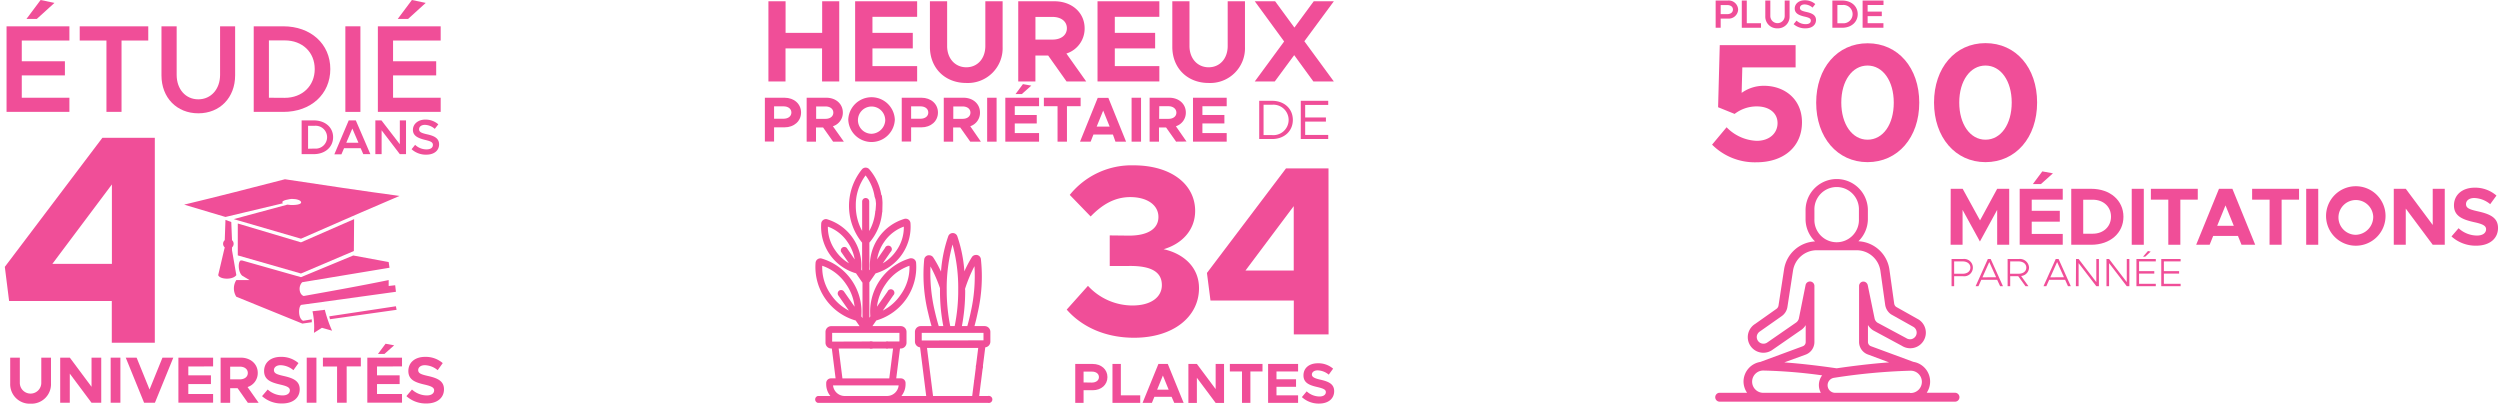 <svg id="Calque_1" data-name="Calque 1" xmlns="http://www.w3.org/2000/svg" xmlns:xlink="http://www.w3.org/1999/xlink" viewBox="0 0 706 116">
  <defs>
    <style>
      .cls-1, .cls-3 {
        fill: #f04e98;
      }

      .cls-2, .cls-3, .cls-4 {
        fill-rule: evenodd;
      }

      .cls-2 {
        fill: url(#Dégradé_sans_nom_32);
      }

      .cls-4 {
        fill: url(#Dégradé_sans_nom_32-2);
      }
    </style>
    <linearGradient id="Dégradé_sans_nom_32" data-name="Dégradé sans nom 32" x1="22.54" y1="-829.44" x2="22.54" y2="-887.3" gradientTransform="matrix(1, 0, 0, -1, 0, -790.52)" gradientUnits="userSpaceOnUse">
      <stop offset="0" stop-color="#f04e98"/>
      <stop offset="1" stop-color="#f04e98"/>
    </linearGradient>
    <linearGradient id="Dégradé_sans_nom_32-2" x1="358" y1="-838.07" x2="358" y2="-884.96" xlink:href="#Dégradé_sans_nom_32"/>
  </defs>
  <path class="cls-1" d="M551.12,80.83h.73V78h2.49a2.45,2.45,0,1,0,0-4.85h-3.22Zm.73-3.52V73.82h2.37c1.31,0,2.22.68,2.22,1.75s-.91,1.74-2.22,1.74Z"/>
  <path class="cls-1" d="M564.84,80.83h.8l-3.47-7.69h-.8l-3.46,7.69h.8l.81-1.81H564Zm-5-2.51L561.77,74l1.93,4.29Z"/>
  <path class="cls-1" d="M573,75.57a2.57,2.57,0,0,0-2.83-2.43h-3.22v7.69h.73V78h2.27L572,80.83h.84l-2.08-2.89A2.44,2.44,0,0,0,573,75.57Zm-5.32-1.75H570c1.32,0,2.23.68,2.23,1.75s-.91,1.74-2.23,1.74h-2.36Z"/>
  <path class="cls-1" d="M584,80.83h.8l-3.46-7.69h-.8l-3.46,7.69h.8l.81-1.81h4.5Zm-5-2.51L580.93,74l1.93,4.29Z"/>
  <path class="cls-1" d="M586.23,80.83H587V74.31l5,6.52h.73V73.14H592v6.53l-5-6.53h-.73Z"/>
  <path class="cls-1" d="M594.87,80.83h.73V74.31l5,6.52h.73V73.14h-.73v6.53l-5-6.53h-.73Z"/>
  <path class="cls-1" d="M607.35,71.05l-.76-.17-1.4,1.6h.63Zm1.45,2.77v-.68h-5.47v7.69h5.47v-.68h-4.73V77.26h4.3v-.69h-4.3V73.82Z"/>
  <path class="cls-1" d="M615.81,73.82v-.68h-5.47v7.69h5.47v-.68h-4.73V77.26h4.3v-.69h-4.3V73.82Z"/>
  <path class="cls-1" d="M496,45.83c7.73,0,12.88-4.39,12.88-11.29,0-6.62-5-10.31-10.71-10.31a10.7,10.7,0,0,0-6.33,2l.19-7.19h15.05V12.75H485.66l-.47,17.53,4.67,1.89a10.15,10.15,0,0,1,6.27-2.12c3.54,0,5.85,1.89,5.85,4.72s-2.26,5-5.9,5a12.52,12.52,0,0,1-8.49-3.83l-4.1,4.91A17.05,17.05,0,0,0,496,45.83Z"/>
  <path class="cls-1" d="M527.39,45.79C535.93,45.79,542,38.84,542,29s-6-16.78-14.58-16.78-14.53,7-14.53,16.78S518.85,45.79,527.39,45.79Zm0-6.34c-4.34,0-7.41-4.39-7.41-10.49s3.07-10.45,7.41-10.45S534.8,22.86,534.8,29,531.78,39.45,527.39,39.45Z"/>
  <path class="cls-1" d="M560.7,45.79c8.54,0,14.58-6.95,14.58-16.83s-6-16.78-14.58-16.78-14.53,7-14.53,16.78S552.16,45.79,560.7,45.79Zm0-6.34c-4.34,0-7.41-4.39-7.41-10.49s3.07-10.45,7.41-10.45,7.41,4.35,7.41,10.45S565.09,39.45,560.7,39.45Z"/>
  <path class="cls-1" d="M484.5,7.84h1.42V5.25h2a2.67,2.67,0,0,0,2.93-2.55A2.67,2.67,0,0,0,487.9.15h-3.4ZM485.92,4V1.43h1.82c1,0,1.64.48,1.64,1.27S488.71,4,487.74,4Z"/>
  <path class="cls-1" d="M493.29,6.56V.15h-1.41V7.84h5.42V6.56Z"/>
  <path class="cls-1" d="M501.93,8a3.29,3.29,0,0,0,3.45-3.41V.15H504V4.51a2,2,0,1,1-4.06,0V.15h-1.42V4.56A3.29,3.29,0,0,0,501.93,8Z"/>
  <path class="cls-1" d="M509.9,8c1.87,0,2.94-1,2.94-2.35s-1.09-1.92-2.72-2.27c-1.24-.28-1.82-.51-1.82-1.13s.53-1,1.32-1a3.5,3.5,0,0,1,2.24.9l.78-1a4.4,4.4,0,0,0-3-1.07c-1.65,0-2.81,1-2.81,2.33s1.12,1.9,2.74,2.27c1.25.29,1.81.5,1.81,1.14s-.5,1-1.47,1a3.74,3.74,0,0,1-2.57-1l-.82,1A4.83,4.83,0,0,0,509.9,8Z"/>
  <path class="cls-1" d="M517.46,7.84h2.76c2.58,0,4.4-1.6,4.4-3.85S522.8.15,520.22.15h-2.76Zm1.42-1.27V1.41h1.48a2.59,2.59,0,1,1,0,5.16Z"/>
  <path class="cls-1" d="M531.9,1.42V.15H526V7.84h5.88V6.56h-4.46v-2h4V3.28h-4V1.42Z"/>
  <g>
    <path class="cls-1" d="M550.88,53.32h3.38l4.9,8.92L564,53.32h3.4v15.8H564V59.27l-4.87,8.93-4.9-8.93v9.85h-3.38Z"/>
    <path class="cls-1" d="M573.76,56.38v3.15h7.93v3.06h-7.93v3.47h8.76v3.06H570.36V53.32h12.16v3.06Zm2.6-4.4h-2.28l2.67-3.58,3,.55Z"/>
    <path class="cls-1" d="M584.92,53.32h5.65c5.31,0,9.09,3.26,9.09,7.89s-3.78,7.91-9.09,7.91h-5.65ZM591,66c3,0,5.15-2,5.15-4.82S594,56.4,591,56.4H588.3V66Z"/>
    <path class="cls-1" d="M602,53.32h3.41v15.8H602Z"/>
    <path class="cls-1" d="M612.33,56.38h-4.92V53.32h13.24v3.06h-4.92V69.12h-3.4Z"/>
    <path class="cls-1" d="M632,66.63h-7l-1,2.49h-3.8l6.44-15.8h3.79l6.44,15.8H633Zm-1.18-2.87L628.48,58l-2.35,5.77Z"/>
    <path class="cls-1" d="M640.94,56.38H636V53.32h13.25v3.06h-4.92V69.12h-3.41Z"/>
    <path class="cls-1" d="M651.27,53.32h3.4v15.8h-3.4Z"/>
    <path class="cls-1" d="M656.88,61.21a8.4,8.4,0,1,1,8.4,8.18A8.41,8.41,0,0,1,656.88,61.21Zm13.32,0a4.91,4.91,0,1,0-4.92,5.1A5.09,5.09,0,0,0,670.2,61.21Z"/>
    <path class="cls-1" d="M676,53.32h3.39L687,63.53V53.32h3.4v15.8H687l-7.61-10.21V69.12H676Z"/>
    <path class="cls-1" d="M692.3,66.77l2-2.32a7.76,7.76,0,0,0,5.19,2.07c1.71,0,2.58-.78,2.58-1.77s-.92-1.48-3.33-2C695.36,62,693,61,693,58S695.38,53,698.83,53A9.13,9.13,0,0,1,705,55.23l-1.77,2.43a7.35,7.35,0,0,0-4.51-1.74c-1.45,0-2.32.76-2.32,1.7,0,1.15.94,1.52,3.38,2.07,3.4.76,5.66,1.77,5.66,4.69s-2.28,5-6.14,5A10.16,10.16,0,0,1,692.3,66.77Z"/>
  </g>
  <path class="cls-1" d="M551.84,110.9h-7.73a5.64,5.64,0,0,0-3.77-8.71l-12-4.43a1.28,1.28,0,0,1-.83-1.19V91.79A4.64,4.64,0,0,0,529,93.3l8.09,4.36a4.4,4.4,0,0,0,4.73-7.43l-.11-.06-6.24-3.51a1.41,1.41,0,0,1-.56-1l-1.35-9.63a9.3,9.3,0,0,0-8.75-7.9,8.76,8.76,0,0,0,2.68-6.31V59.36a8.8,8.8,0,0,0-17.6,0v2.51a8.77,8.77,0,0,0,2.68,6.31,9.29,9.29,0,0,0-8.75,7.9l-1.56,10.15a1.43,1.43,0,0,1-.6,1l-6,4.24a4.4,4.4,0,0,0,4.63,7.49l.09-.06,8.12-5.62a4.28,4.28,0,0,0,1.43-1.47v4.79a1.26,1.26,0,0,1-.82,1.18l-12,4.43a5.65,5.65,0,0,0-4.74,5.56,5.71,5.71,0,0,0,1,3.15h-7.84a1.26,1.26,0,0,0,0,2.51h66.45a1.26,1.26,0,1,0,0-2.51Zm-39.45-49V59.36a6.29,6.29,0,1,1,12.57,0v2.51a6.29,6.29,0,1,1-12.57,0Zm-2.46,38.24a3.8,3.8,0,0,0,2.46-3.53V80.73a1.26,1.26,0,0,0-2.49-.25L508,89.94a2,2,0,0,1-.89,1.22l-8.12,5.62a1.89,1.89,0,0,1-2.84-2,2,2,0,0,1,.89-1.21l6.09-4.28a3.9,3.9,0,0,0,1.65-2.68l1.56-10.13A6.8,6.8,0,0,1,513,70.67h11.28a6.78,6.78,0,0,1,6.74,5.77l1.35,9.62a4,4,0,0,0,1.65,2.7l.1.06,6.26,3.51a1.89,1.89,0,0,1,.6,2.6,1.93,1.93,0,0,1-1.17.84,2,2,0,0,1-1.5-.29l-8.1-4.35A1.93,1.93,0,0,1,529.4,90l-1.95-9.48a1.29,1.29,0,0,0-1.36-1A1.27,1.27,0,0,0,525,80.74V96.57a3.78,3.78,0,0,0,2.48,3.53l6,2.24c-5.28.37-11,1.11-14.81,1.67-3.62-.53-9.4-1.29-14.79-1.67Zm4.26,10.79H497.94a3.11,3.11,0,0,1-2.23-.94,3.14,3.14,0,0,1,2.23-5.35A142.5,142.5,0,0,1,514.57,106,4.58,4.58,0,0,0,514.19,110.9Zm25.22,0H518.29a2.13,2.13,0,0,1-.33-4.24,169.6,169.6,0,0,1,21.45-2,3.15,3.15,0,1,1,0,6.29Z"/>
  <path class="cls-1" d="M15.38.82,11.47,0l-4,5.35h2.92ZM19.6,11.44v-4H1.85V31.6H19.6v-4H6.15v-6.3H18.33v-4H6.15V11.44Z"/>
  <path class="cls-1" d="M30.06,31.6h4.26V11.44h7.55v-4H22.51v4h7.55Z"/>
  <path class="cls-1" d="M56,32c6.11,0,10.4-4.43,10.4-10.73V7.43H62.15V21.15c0,4-2.54,6.9-6.15,6.9s-6.11-2.89-6.11-6.9V7.43H45.6V21.29C45.6,27.59,49.93,32,56,32Z"/>
  <path class="cls-1" d="M71.65,31.6H80c7.79,0,13.28-5,13.28-12.1S87.75,7.43,80,7.43H71.65Zm4.29-4V11.41h4.47c5,0,8.47,3.34,8.47,8.09s-3.5,8.13-8.47,8.13Z"/>
  <path class="cls-1" d="M97.53,31.6h4.25V7.43H97.53Z"/>
  <path class="cls-1" d="M120.23.82,116.32,0l-4,5.35h2.92Zm4.22,10.62v-4H106.71V31.6h17.74v-4H111v-6.3h12.18v-4H111V11.44Z"/>
  <g>
    <path class="cls-1" d="M85.18,43.53H88.6c3.21,0,5.47-2,5.47-4.79S91.81,34,88.6,34H85.18ZM87,42V35.53h1.83a3.23,3.23,0,1,1,0,6.43Z"/>
    <path class="cls-1" d="M102.59,43.53h2L100.48,34h-2l-4.06,9.58h2l.74-1.73h4.69Zm-4.8-3.23,1.71-4,1.72,4Z"/>
    <path class="cls-1" d="M106,43.53h1.77V36.8l5.14,6.73h1.75V34h-1.75v6.74L107.72,34H106Z"/>
    <path class="cls-1" d="M120.35,43.68c2.32,0,3.65-1.21,3.65-2.92s-1.36-2.39-3.39-2.83c-1.54-.35-2.26-.63-2.26-1.41s.67-1.26,1.64-1.26a4.39,4.39,0,0,1,2.79,1.13l1-1.28a5.48,5.48,0,0,0-3.68-1.34c-2,0-3.49,1.23-3.49,2.9S118,39,120,39.5c1.55.36,2.25.63,2.25,1.42s-.63,1.27-1.83,1.27a4.67,4.67,0,0,1-3.19-1.29l-1,1.24A6,6,0,0,0,120.35,43.68Z"/>
  </g>
  <g>
    <path class="cls-1" d="M2.88,108.26V101H5.6v7.12a3,3,0,1,0,6.06,0V101H14.4v7.23A5.51,5.51,0,0,1,8.64,114,5.5,5.5,0,0,1,2.88,108.26Z"/>
    <path class="cls-1" d="M17,101h2.72l6.13,8.23V101h2.74v12.73H25.84l-6.13-8.22v8.22H17Z"/>
    <path class="cls-1" d="M31.25,101H34v12.73H31.25Z"/>
    <path class="cls-1" d="M48.94,101l-5.19,12.73H40.69L35.51,101h3.07l3.65,9,3.65-9Z"/>
    <path class="cls-1" d="M53.18,103.5V106h6.39v2.46H53.18v2.8h7v2.46h-9.8V101h9.8v2.47Z"/>
    <path class="cls-1" d="M70,113.76l-2.9-4.13H65v4.13H62.3V101H68c2.76,0,4.79,1.78,4.79,4.3a4.13,4.13,0,0,1-2.88,4l3.13,4.45ZM65,107.13h2.7c1.35,0,2.28-.7,2.28-1.8s-.93-1.79-2.28-1.79H65Z"/>
    <path class="cls-1" d="M74,111.87,75.6,110a6.3,6.3,0,0,0,4.19,1.67c1.37,0,2.07-.63,2.07-1.43s-.74-1.18-2.68-1.63c-2.69-.61-4.6-1.37-4.6-3.83s1.93-4,4.71-4a7.36,7.36,0,0,1,5,1.76l-1.43,2a5.87,5.87,0,0,0-3.63-1.41c-1.16,0-1.87.61-1.87,1.37,0,.92.76,1.22,2.72,1.67,2.75.61,4.56,1.42,4.56,3.77s-1.83,4-4.94,4A8.16,8.16,0,0,1,74,111.87Z"/>
    <path class="cls-1" d="M86.62,101h2.74v12.73H86.62Z"/>
    <path class="cls-1" d="M95.19,103.5h-4V101H101.9v2.47h-4v10.26H95.19Z"/>
    <path class="cls-1" d="M106.47,103.5V106h6.39v2.46h-6.39v2.8h7.06v2.46h-9.8V101h9.8v2.47Zm2.09-3.54h-1.83l2.15-2.89,2.43.45Z"/>
    <path class="cls-1" d="M114.77,111.87l1.57-1.87a6.3,6.3,0,0,0,4.19,1.67c1.37,0,2.07-.63,2.07-1.43s-.74-1.18-2.68-1.63c-2.69-.61-4.6-1.37-4.6-3.83s1.93-4,4.71-4a7.36,7.36,0,0,1,5,1.76l-1.43,2a5.87,5.87,0,0,0-3.63-1.41c-1.16,0-1.87.61-1.87,1.37,0,.92.76,1.22,2.73,1.67,2.74.61,4.55,1.42,4.55,3.77s-1.83,4-4.94,4A8.16,8.16,0,0,1,114.77,111.87Z"/>
  </g>
  <path class="cls-2" d="M43.72,38.92H28.91L1.36,75.36,2.57,85h29V96.78H43.72ZM31.6,52.08,14.79,74.51H31.6Z"/>
  <g>
    <path class="cls-3" d="M63.67,62.09l-.2,5.73a1.36,1.36,0,0,0,0,2.05l-.21.82-1.64,7c.41,1.23,4.1,1.44,5.12,0l-1.22-7v-.82a1.38,1.38,0,0,0,0-2.05l-.21-5.12Z"/>
    <path class="cls-3" d="M109.76,74l-10-1.85L85,78.27,68.38,73.56H68c-.82.2-.82,3.27.41,4.3l2.05,1.23H66.74a4.36,4.36,0,0,0,0,4.71l18.64,7.58L88.05,91v-.82l-2.46.41c-1.64-.82-1.23-4.51-.41-4.51l26.63-3.68-.21-1.85-1.84.21V79.09c-8,1.64-16,3.07-24,4.5-1.23-.41-1.64-2.66-.41-3.89L110,75.61ZM93.17,90.15,112,87.49l-.2-1L93,89.33C93,89.53,93.17,89.94,93.17,90.15Z"/>
    <path class="cls-3" d="M91.73,87.49l-3.48.41A21,21,0,0,1,88.66,94l2.25-1.43,2.87.82A35.17,35.17,0,0,1,91.73,87.49Z"/>
    <path class="cls-3" d="M52,57.79c9.42-2.26,19-4.72,28.47-7.17,10.85,1.64,21.71,3.27,32.36,4.71C92.76,63.93,98.7,61.47,85,67.41l-19-5.53,15.15-4.09c.82.2,3.89.2,3.89-.62,0-.61-1.22-1-2.66-1-.2,0-3.48.41-2.46,1.23L63.67,61.27Z"/>
    <path class="cls-3" d="M99.93,70.89,85,77.24,67.15,72.12v-9L85,68.44l15-6.56Z"/>
  </g>
  <g>
    <path class="cls-1" d="M237,.36V23h-4.85V13.67H221.83V23H217V.36h4.85V9.28h10.33V.36Z"/>
    <path class="cls-1" d="M246.38,4.75V9.28h11.39v4.39H246.38v5H259V23H241.49V.36H259V4.75Z"/>
    <path class="cls-1" d="M262.61,13.24V.36h4.86V13c0,3.5,2.24,6,5.41,6s5.38-2.47,5.38-6V.36h4.88V13.24a9.82,9.82,0,0,1-10.26,10.19C266.84,23.43,262.61,19.21,262.61,13.24Z"/>
    <path class="cls-1" d="M301.19,23,296,15.68h-3.6V23h-4.85V.36h10.2c4.92,0,8.55,3.17,8.55,7.66a7.39,7.39,0,0,1-5.15,7.1L306.74,23Zm-8.78-11.82h4.82c2.41,0,4.06-1.25,4.06-3.2s-1.65-3.2-4.06-3.2h-4.82Z"/>
    <path class="cls-1" d="M314.82,4.75V9.28h11.39v4.39H314.82v5H327.4V23H309.94V.36H327.4V4.75Z"/>
    <path class="cls-1" d="M331.06,13.24V.36h4.85V13c0,3.5,2.24,6,5.41,6s5.38-2.47,5.38-6V.36h4.88V13.24a9.82,9.82,0,0,1-10.26,10.19C335.28,23.43,331.06,19.21,331.06,13.24Z"/>
    <path class="cls-1" d="M368.35,11.65,376.67,23h-5.78l-5.41-7.43L360,23h-5.65l8.29-11.29L354.35.36h5.75l5.44,7.43L371,.36h5.68Z"/>
  </g>
  <g>
    <path class="cls-1" d="M216,27.6h5.56c2.68,0,4.66,1.73,4.66,4.18s-2,4.18-4.66,4.18H218.6v4H216Zm5.27,5.93c1.32,0,2.22-.69,2.22-1.75s-.9-1.75-2.22-1.75H218.6v3.5Z"/>
    <path class="cls-1" d="M235.27,40l-2.83-4h-2v4h-2.64V27.6h5.56c2.68,0,4.66,1.73,4.66,4.18a4,4,0,0,1-2.81,3.87L238.3,40Zm-4.79-6.44h2.63c1.32,0,2.22-.69,2.22-1.75s-.9-1.75-2.22-1.75h-2.63Z"/>
    <path class="cls-1" d="M239.55,33.78a6.58,6.58,0,0,1,13.15,0,6.58,6.58,0,0,1-13.15,0Zm10.43,0a3.85,3.85,0,1,0-3.86,4A4,4,0,0,0,250,33.78Z"/>
    <path class="cls-1" d="M254.65,27.6h5.57c2.68,0,4.66,1.73,4.66,4.18s-2,4.18-4.66,4.18H257.3v4h-2.65Zm5.28,5.93c1.32,0,2.22-.69,2.22-1.75s-.9-1.75-2.22-1.75H257.3v3.5Z"/>
    <path class="cls-1" d="M274,40l-2.83-4h-2v4h-2.65V27.6h5.57c2.68,0,4.66,1.73,4.66,4.18A4,4,0,0,1,274,35.65L277,40Zm-4.79-6.44h2.63c1.31,0,2.21-.69,2.21-1.75s-.9-1.75-2.21-1.75h-2.63Z"/>
    <path class="cls-1" d="M278.77,27.6h2.67V40h-2.67Z"/>
    <path class="cls-1" d="M286.57,30v2.47h6.21v2.39h-6.21v2.72h6.86V40H283.9V27.6h9.53V30Zm2-3.44h-1.78l2.09-2.81,2.36.43Z"/>
    <path class="cls-1" d="M298.65,30h-3.86V27.6h10.38V30h-3.86V40h-2.66Z"/>
    <path class="cls-1" d="M314.29,38h-5.51L308,40h-3l5-12.37h3l5,12.37h-3Zm-.92-2.25-1.83-4.52-1.84,4.52Z"/>
    <path class="cls-1" d="M319.56,27.6h2.67V40h-2.67Z"/>
    <path class="cls-1" d="M332.13,40l-2.83-4h-2v4h-2.65V27.6h5.57c2.68,0,4.66,1.73,4.66,4.18a4,4,0,0,1-2.81,3.87l3,4.32Zm-4.79-6.44H330c1.31,0,2.21-.69,2.21-1.75S331.28,30,330,30h-2.63Z"/>
    <path class="cls-1" d="M339.56,30v2.47h6.21v2.39h-6.21v2.72h6.86V40H336.9V27.6h9.52V30Z"/>
  </g>
  <g>
    <path class="cls-1" d="M303.65,102.78h4.94c2.39,0,4.15,1.53,4.15,3.71s-1.76,3.71-4.15,3.71H306v3.57h-2.35Zm4.69,5.26c1.17,0,2-.61,2-1.55s-.8-1.55-2-1.55H306V108Z"/>
    <path class="cls-1" d="M322,111.65v2.12h-7.84v-11h2.37v8.87Z"/>
    <path class="cls-1" d="M330.85,112.05H326l-.7,1.72h-2.64l4.48-11h2.64l4.48,11h-2.65Zm-.82-2-1.63-4-1.63,4Z"/>
    <path class="cls-1" d="M335.6,102.78H338l5.3,7.1v-7.1h2.37v11h-2.37l-5.3-7.1v7.1H335.6Z"/>
    <path class="cls-1" d="M350.74,104.91h-3.43v-2.13h9.22v2.13h-3.42v8.86h-2.37Z"/>
    <path class="cls-1" d="M360.48,104.91v2.19H366v2.13h-5.52v2.42h6.1v2.12h-8.47v-11h8.47v2.13Z"/>
    <path class="cls-1" d="M367.65,112.14l1.36-1.62a5.41,5.41,0,0,0,3.61,1.45c1.19,0,1.8-.55,1.8-1.24s-.64-1-2.32-1.41c-2.32-.52-4-1.18-4-3.31s1.66-3.42,4.06-3.42a6.35,6.35,0,0,1,4.31,1.52l-1.23,1.69a5.12,5.12,0,0,0-3.14-1.21c-1,0-1.62.52-1.62,1.18s.66,1.06,2.36,1.44c2.36.53,3.93,1.23,3.93,3.27s-1.58,3.49-4.27,3.49A7,7,0,0,1,367.65,112.14Z"/>
  </g>
  <path class="cls-1" d="M320.29,95.38c11,0,18.31-5.89,18.31-14,0-6.23-4.77-9.86-10-11,5.18-1.51,8.91-5.41,8.91-10.82,0-7.46-6.7-12.87-17.41-12.87a22.39,22.39,0,0,0-18,8.35L308,61.13c3.18-3.28,6.7-5.47,11.19-5.47,4.7,0,7.95,2.19,7.95,5.61s-3.11,5.27-8.29,5.27l-5.46-.06v8.63h5.46c6.42-.07,9.26,1.78,9.26,5.41,0,3.35-3,5.75-8.3,5.75a17.1,17.1,0,0,1-12.57-5.55l-6,6.71C305.22,92,311.72,95.38,320.29,95.38Z"/>
  <path class="cls-4" d="M375.17,47.55h-12L340.84,77.08l1,7.79h23.53v9.57h9.82Zm-9.82,10.66L351.72,76.4h13.63Z"/>
  <g>
    <path class="cls-1" d="M279,111.83h-2.48l.49-3.91a1,1,0,0,0-1.94-.24l-.52,4.15H263.49l-1.71-13.58h14.47l-.61,4.88a1,1,0,1,0,1.93.24l.67-5.28a1.62,1.62,0,0,0,1.44-1.61V93.72a1.62,1.62,0,0,0-1.62-1.63h-2.87c.33-1.19.63-2.43.89-3.69A45.07,45.07,0,0,0,277,73.14,1.36,1.36,0,0,0,275.88,72l-.28,0a1.34,1.34,0,0,0-1.15.63,32.12,32.12,0,0,0-2.11,4,38.59,38.59,0,0,0-2-9.93,1.36,1.36,0,0,0-2.55,0,38.66,38.66,0,0,0-2.05,10,30.73,30.73,0,0,0-2.19-4,1.36,1.36,0,0,0-1.14-.61,1.53,1.53,0,0,0-.3,0A1.38,1.38,0,0,0,261,73.22a45,45,0,0,0,1.13,15.24c.28,1.24.6,2.46.94,3.63H260a1.63,1.63,0,0,0-1.62,1.63v2.76a1.63,1.63,0,0,0,1.45,1.61l1.73,13.74h-7a5.28,5.28,0,0,0,1.17-3.32v-.34a1.32,1.32,0,0,0-1.32-1.32H253.1l1.06-8.43h.16A1.63,1.63,0,0,0,256,96.79V93.72a1.63,1.63,0,0,0-1.63-1.63h-8l1.11-1.61h.06A15.69,15.69,0,0,0,258.7,74.13a1.35,1.35,0,0,0-.58-.95,1.32,1.32,0,0,0-.77-.24,1.12,1.12,0,0,0-.32,0,15.71,15.71,0,0,0-11.25,16.34.13.13,0,0,1,0,.06l-.27.4v-10a.05.05,0,0,0,0,0l1.77-2.56h.06A13.71,13.71,0,0,0,257.12,63a1.37,1.37,0,0,0-.58-1,1.4,1.4,0,0,0-1.11-.2A13.71,13.71,0,0,0,245.69,76s0,0,0,.07l-.18.27V68.52a.08.08,0,0,1,0,0,15.24,15.24,0,0,0,3.6-8.51,1,1,0,0,0-1.94-.2,14,14,0,0,1-1.7,5.44V56.92a1,1,0,0,0-2,0v8.29a14.51,14.51,0,0,1-1.79-7.11,13.92,13.92,0,0,1,2.76-8.56,13.26,13.26,0,0,1,2.55,6,1,1,0,0,0,1.12.8,1,1,0,0,0,.8-1.13,14.81,14.81,0,0,0-3.45-7.44,1.37,1.37,0,0,0-2,0,16.41,16.41,0,0,0,0,20.76s0,0,0,0v7.93l-.24-.34a.2.2,0,0,0,0-.07,13.68,13.68,0,0,0-9.74-14.16A1.36,1.36,0,0,0,231.92,63a13.68,13.68,0,0,0,9.74,14.16h.07l1.76,2.57.08.09v10l-.33-.47s0,0,0-.06A15.69,15.69,0,0,0,232,73a1.36,1.36,0,0,0-1.68,1.15,15.71,15.71,0,0,0,11.25,16.34h.06l1.11,1.61h-8a1.63,1.63,0,0,0-1.62,1.63V96.8a1.63,1.63,0,0,0,1.62,1.62h.17l1.06,8.43h-1.33a1.33,1.33,0,0,0-1.32,1.32v.34a5.23,5.23,0,0,0,1.18,3.32h-3.54a1,1,0,0,0,0,1.94H279a1,1,0,1,0,0-1.94ZM249.67,68.35A11.34,11.34,0,0,1,255.24,64a11.35,11.35,0,0,1-2.1,6.77,12,12,0,0,1-3.85,3.6l2.23-3.25a1,1,0,1,0-1.6-1.1l-2.24,3.25A11.89,11.89,0,0,1,249.67,68.35ZM235.9,70.73A11.36,11.36,0,0,1,233.79,64a11.32,11.32,0,0,1,5.58,4.39,12,12,0,0,1,2,4.88L239.12,70a1,1,0,0,0-1.61,1.1l2.24,3.25A11.75,11.75,0,0,1,235.9,70.73Zm14.2,9.52a13.27,13.27,0,0,1,6.73-5.2,13.2,13.2,0,0,1-2.45,8.14,13.67,13.67,0,0,1-5.08,4.53l2.95-4.29a1,1,0,1,0-1.6-1.11l-3,4.3A13.89,13.89,0,0,1,250.1,80.25Zm-15.45,2.94a13.27,13.27,0,0,1-2.45-8.14,13.23,13.23,0,0,1,6.73,5.2,13.67,13.67,0,0,1,2.41,6.37l-3-4.3a1,1,0,0,0-1.36-.25,1,1,0,0,0-.25,1.35l3,4.3A13.77,13.77,0,0,1,234.65,83.19ZM235,96.47V94h19v2.43h-3.33a1,1,0,0,0,0,2h1.53l-1.07,8.43H237.9l-1.06-8.43H246a1,1,0,0,0,0-2Zm15.44,15.36H238.55a3.32,3.32,0,0,1-3.3-3h18.53A3.32,3.32,0,0,1,250.48,111.83Zm22.09-30c0-.09,0-.17,0-.26a40.05,40.05,0,0,1,2.66-6.4A46,46,0,0,1,274.17,88c-.29,1.41-.63,2.78-1,4.09h-1.53A53.4,53.4,0,0,0,272.57,81.83ZM269,69.05a46.84,46.84,0,0,1,1.6,12.78,50.42,50.42,0,0,1-1,10.26h-1.25a51.17,51.17,0,0,1-1-10.26A46.45,46.45,0,0,1,269,69.05Zm-6.25,6.16a39,39,0,0,1,2.7,6.16v.46a52.61,52.61,0,0,0,.94,10.26h-1.29c-.4-1.3-.76-2.66-1.08-4.06A46.81,46.81,0,0,1,262.77,75.21ZM260.3,96.15V94h17.44v2.11Z"/>
    <rect class="cls-1" x="245.65" y="96.47" width="5.02" height="1.95"/>
    <rect class="cls-1" x="274.03" y="104.55" width="4.58" height="1.95" transform="translate(137.1 366.5) rotate(-82.82)"/>
    <path class="cls-1" d="M247.09,55.49a14,14,0,0,1,.29,2c0,.65-.16,2.26-.16,2.26l1.94.2s.05-1.78.06-2.67a16.17,16.17,0,0,0-.21-2.14Z"/>
  </g>
  <path class="cls-1" d="M355.6,39.26h3.65c3.43,0,5.85-2.24,5.85-5.4s-2.42-5.39-5.85-5.39H355.6Zm1.23-1.11V29.58h2.42a4.3,4.3,0,1,1,0,8.57Zm18.26-8.52V28.47h-7.75V39.26h7.75V38.1h-6.51V34.34h5.86V33.18h-5.86V29.63Z"/>
</svg>
